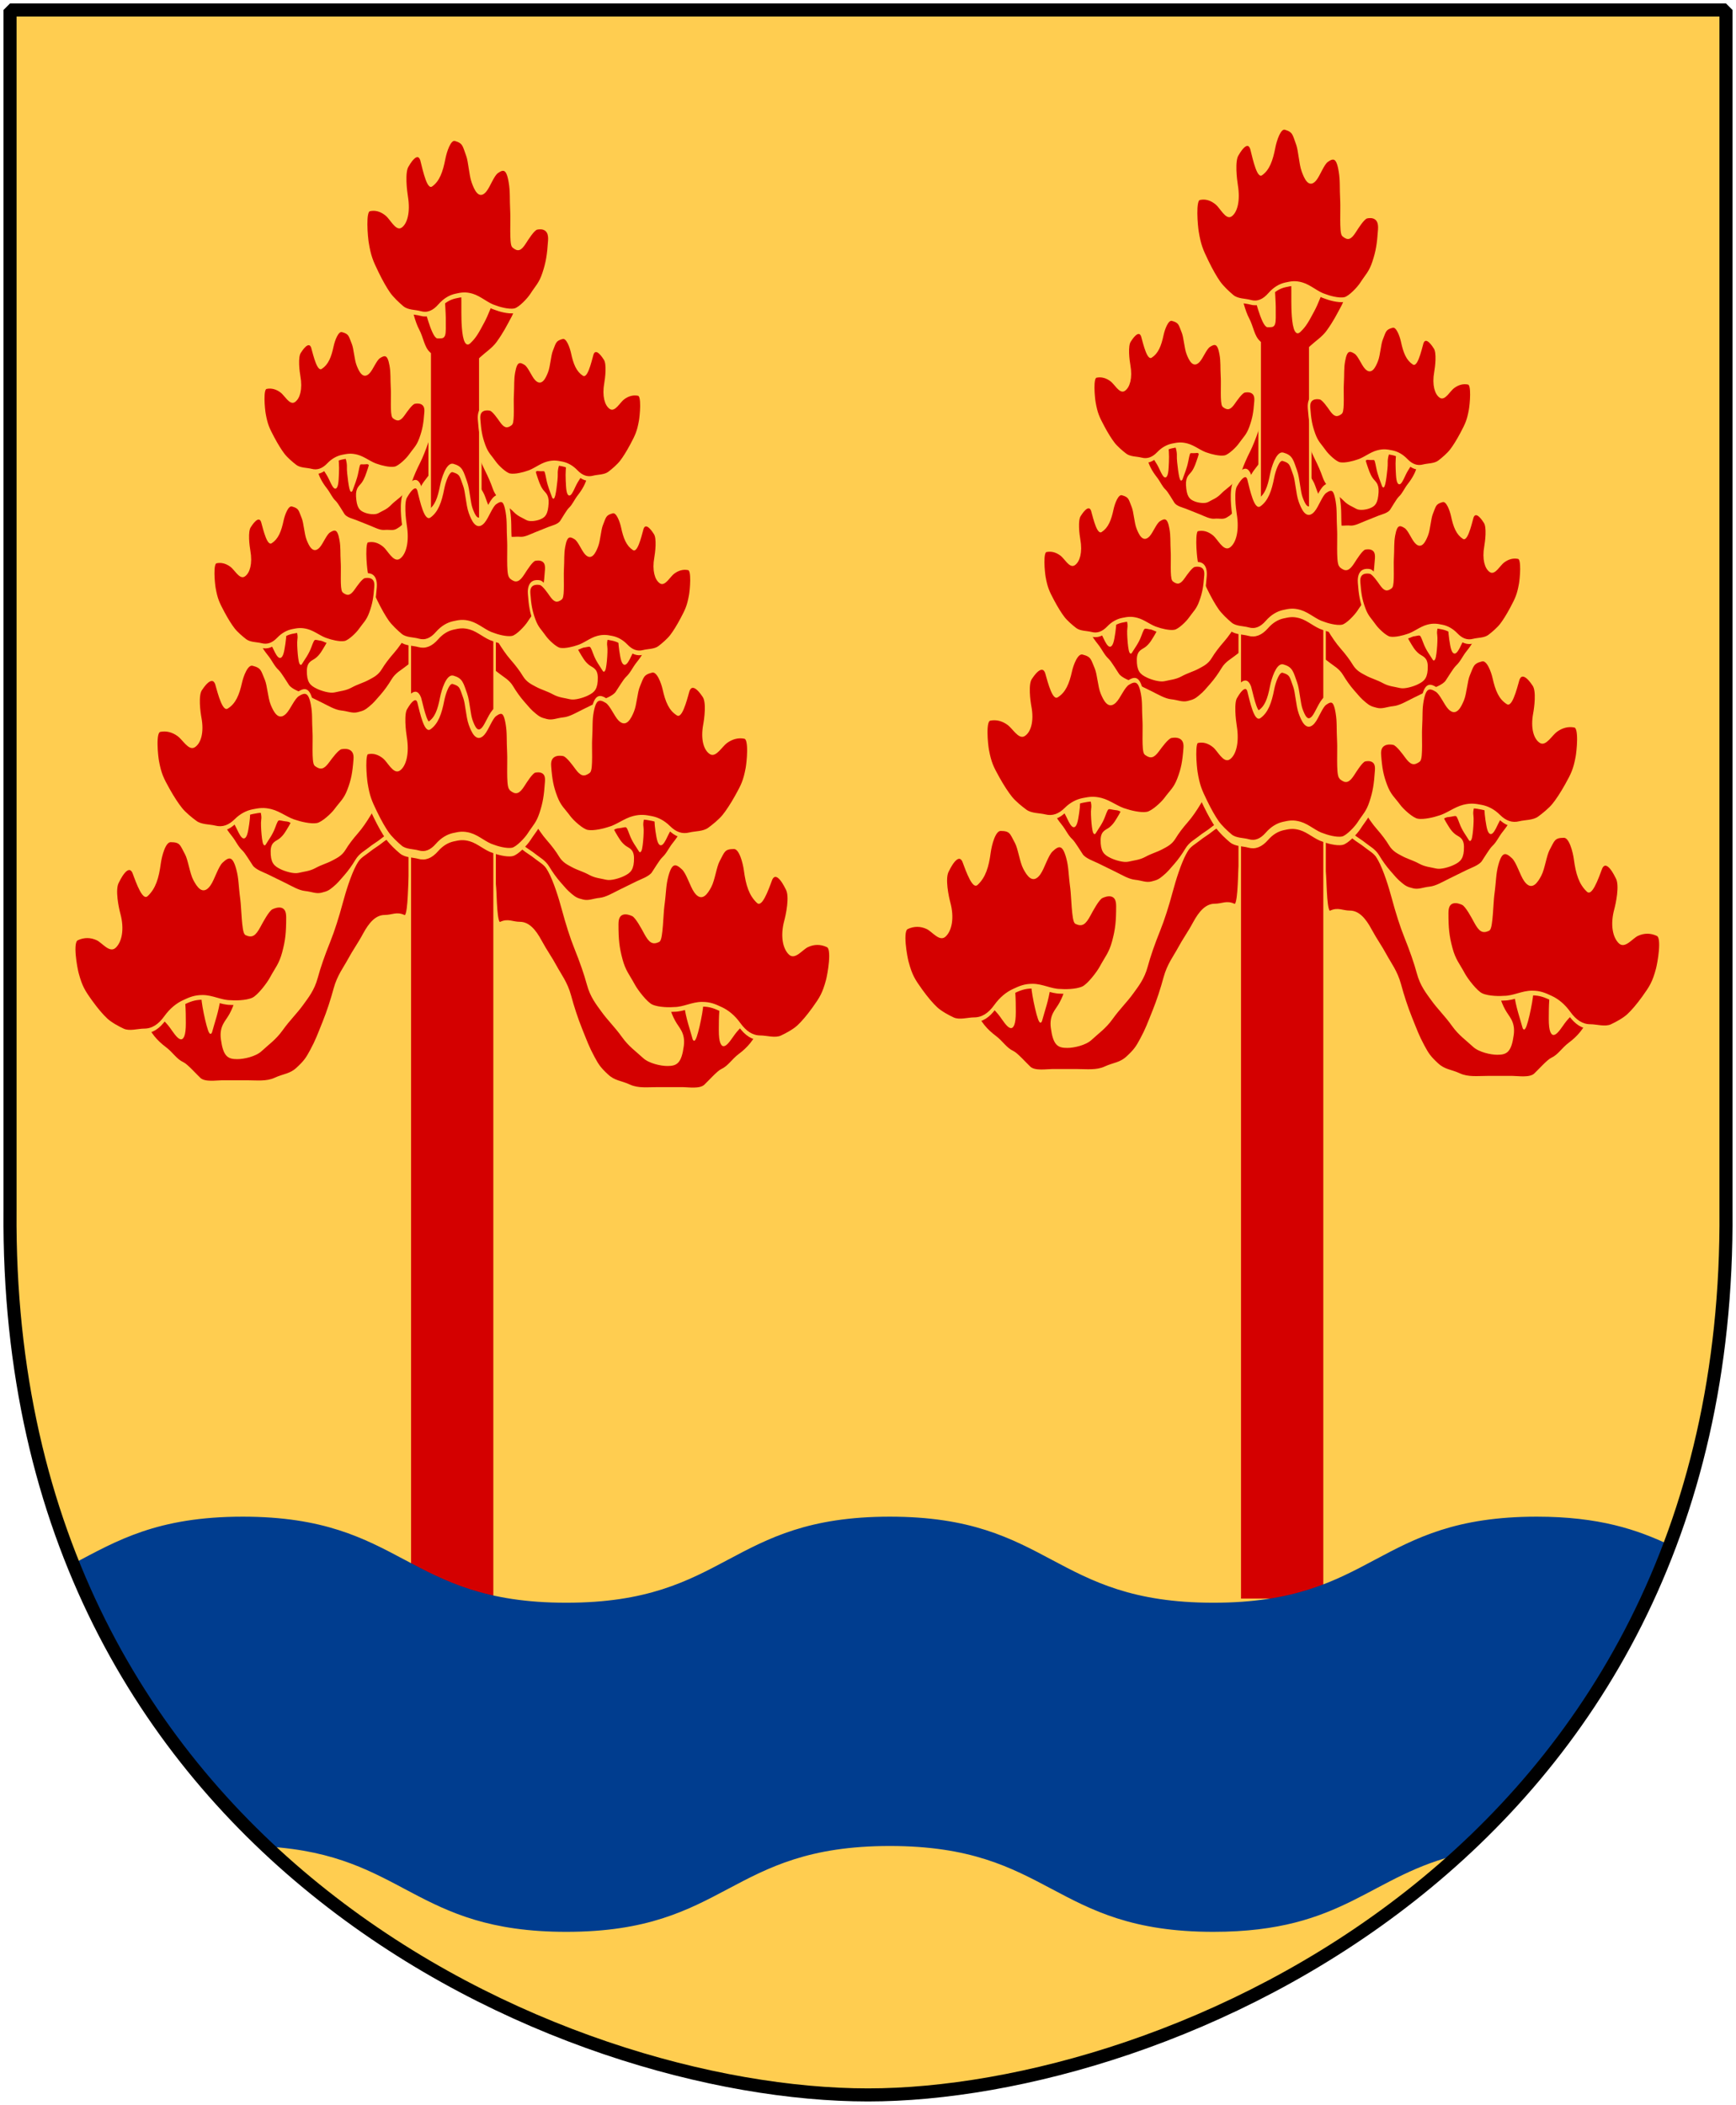 <?xml version="1.0" encoding="UTF-8" standalone="no"?>
<!-- Created with Inkscape (http://www.inkscape.org/) -->
<svg
   xmlns:dc="http://purl.org/dc/elements/1.1/"
   xmlns:cc="http://web.resource.org/cc/"
   xmlns:rdf="http://www.w3.org/1999/02/22-rdf-syntax-ns#"
   xmlns:svg="http://www.w3.org/2000/svg"
   xmlns="http://www.w3.org/2000/svg"
   xmlns:xlink="http://www.w3.org/1999/xlink"
   version="1.0"
   width="251"
   height="304.2"
   id="svg4166">
  <defs
     id="defs4168" />
  <path
     d="M 249.551,1.44 L 1.45,1.44 L 1.45,174.936 C 0.682,268.657 81.739,302.756 125.5,302.756 C 168.494,302.756 250.318,268.657 249.551,174.936 L 249.551,1.44 z "
     style="color:#000000;fill:#ffcd50;fill-opacity:1;stroke:none"
     id="Shield" />
  <g
     transform="matrix(0.287,0,0,0.533,-4.268,9.38)"
     style="fill:#d40000;fill-opacity:1;stroke:#ffcd50;stroke-width:1.275;stroke-miterlimit:4;stroke-dasharray:none;stroke-opacity:1"
     id="Pine">
    <path
       d="M 88.247,259.837 C 89.804,262.814 94.115,265.266 98.052,266.841 C 101.796,268.339 103.405,270.105 107.157,271.043 C 109.079,271.524 113.69,274.31 115.561,275.245 C 118.091,276.51 124.017,275.946 126.767,275.946 C 130.969,275.946 135.171,275.946 139.374,275.946 C 144.07,275.946 149.134,276.307 153.381,275.245 C 157.858,274.126 160.956,274.259 164.587,272.444 C 168.451,270.512 169.446,269.686 171.591,267.541 C 174.415,264.717 175.333,263.252 177.894,259.837 C 180.049,256.963 182.002,253.722 183.497,250.732 C 185.202,247.322 188.501,245.028 190.501,243.028 C 193.127,240.402 195.472,238.757 198.205,236.025 C 201.164,233.065 204.383,231.122 208.71,231.122 C 212.475,231.122 214.628,230.15 218.515,231.122 C 221.026,231.75 220.926,223.27 221.317,221.317 C 222.089,217.459 222.017,212.499 222.017,208.71 C 222.017,202.909 221.737,202.126 219.916,200.306 C 219.29,199.679 212.31,203.758 212.212,203.808 C 209.253,205.287 204.596,207.221 202.407,209.411 C 199.726,212.092 197.037,213.38 194.002,216.414 C 191.1,219.317 188.53,223.857 186.999,226.92 C 185.087,230.743 182.911,234.471 180.695,237.425 C 177.995,241.026 175.799,244.417 174.392,247.231 C 172.772,250.47 169.821,252.41 167.388,254.234 C 164.044,256.743 160.713,258.365 156.883,261.238 C 153.509,263.768 150.09,264.985 146.377,266.841 C 143.553,268.253 137.66,268.942 134.471,268.942 C 129.807,268.942 127.841,268.337 126.767,264.039 C 125.969,260.848 128.912,259.793 130.969,257.736 C 133.442,255.263 134.347,253.081 135.872,250.032 C 138.011,245.753 135.901,246.348 132.37,247.231 C 126.875,248.604 126.779,247.182 125.366,252.834 C 124.45,256.498 122.55,259.167 121.164,261.938 C 120.439,263.388 116.962,254.679 116.962,252.834 C 116.962,249.993 114.258,247.08 112.059,246.53 C 107.282,245.336 104.474,246.769 106.456,250.732 C 107.701,253.222 107.857,256.244 107.857,259.837 C 107.857,266.407 103.829,262.769 100.853,260.538 C 98.385,258.686 94.319,256.92 93.149,256.335 C 92.184,255.853 88.431,259.699 88.247,259.837 z "
       style="fill:#d40000;fill-opacity:1;fill-rule:evenodd;stroke:#ffcd50;stroke-width:1.275;stroke-linecap:butt;stroke-linejoin:miter;stroke-miterlimit:4;stroke-dasharray:none;stroke-opacity:1"
       id="path4864" />
    <path
       d="M 125.533,203.584 C 126.067,205.598 128.639,207.82 131.113,209.465 C 133.467,211.029 134.266,212.352 136.73,213.593 C 137.993,214.228 140.713,216.7 141.854,217.59 C 143.396,218.793 147.676,219.568 149.612,220.08 C 152.571,220.861 155.53,221.642 158.489,222.424 C 161.796,223.297 165.293,224.448 168.485,224.623 C 171.849,224.807 174.005,225.46 176.905,225.083 C 179.99,224.682 180.847,224.389 182.763,223.545 C 185.285,222.434 186.208,221.756 188.657,220.253 C 190.718,218.989 192.705,217.474 194.323,216.02 C 196.168,214.361 198.924,213.645 200.71,212.859 C 203.055,211.825 205.017,211.308 207.458,210.233 C 210.101,209.069 212.735,208.542 215.782,209.346 C 218.433,210.046 220.132,209.883 222.686,211.169 C 224.335,212 225.868,207.068 226.512,206.009 C 227.784,203.917 228.671,201.031 229.387,198.835 C 230.483,195.474 230.434,194.968 229.496,193.575 C 229.173,193.096 223.488,194.161 223.409,194.171 C 221.046,194.478 217.401,194.733 215.446,195.594 C 213.052,196.649 210.915,196.896 208.205,198.09 C 205.613,199.232 202.945,201.384 201.288,202.874 C 199.22,204.734 196.983,206.489 194.865,207.789 C 192.283,209.373 190.095,210.929 188.573,212.298 C 186.82,213.874 184.376,214.449 182.318,215.054 C 179.489,215.885 176.837,216.206 173.597,217.158 C 170.743,217.997 168.106,218.066 165.141,218.451 C 162.886,218.744 158.606,218.047 156.36,217.454 C 153.076,216.587 151.807,215.871 151.862,213.181 C 151.903,211.184 154.175,211.12 156.012,210.31 C 158.221,209.337 159.271,208.241 160.92,206.758 C 163.235,204.677 161.637,204.629 158.984,204.484 C 154.855,204.258 155.056,203.416 152.993,206.428 C 151.656,208.381 149.813,209.574 148.314,210.922 C 147.53,211.627 146.727,205.934 147.076,204.865 C 147.612,203.219 146.259,201.029 144.815,200.301 C 141.676,198.721 139.429,199.029 140.075,201.694 C 140.481,203.368 140.02,205.148 139.341,207.23 C 138.099,211.037 135.951,208.18 134.277,206.334 C 132.889,204.802 130.359,203.022 129.646,202.466 C 129.058,202.007 125.688,203.538 125.533,203.584 z "
       style="fill:#d40000;fill-opacity:1;fill-rule:evenodd;stroke:#ffcd50;stroke-width:1.275;stroke-linecap:butt;stroke-linejoin:miter;stroke-miterlimit:4;stroke-dasharray:none;stroke-opacity:1"
       id="path7485" />
    <path
       d="M 143.768,154.644 C 144.302,156.658 146.874,158.88 149.348,160.525 C 151.702,162.089 152.501,163.412 154.965,164.653 C 156.228,165.288 158.948,167.76 160.089,168.65 C 161.632,169.853 165.911,170.628 167.847,171.14 C 170.806,171.921 173.765,172.702 176.724,173.484 C 180.031,174.357 183.528,175.508 186.72,175.683 C 190.084,175.867 192.24,176.52 195.14,176.143 C 198.225,175.742 199.082,175.449 200.998,174.605 C 203.52,173.494 204.443,172.816 206.892,171.313 C 208.953,170.049 210.94,168.534 212.558,167.08 C 214.403,165.421 217.159,164.705 218.945,163.919 C 221.29,162.885 223.253,162.368 225.693,161.293 C 228.336,160.129 230.97,159.602 234.017,160.406 C 236.668,161.106 238.368,160.943 240.921,162.229 C 242.57,163.06 244.103,158.128 244.747,157.069 C 246.019,154.977 246.906,152.091 247.622,149.895 C 248.718,146.534 248.669,146.028 247.731,144.635 C 247.408,144.156 241.723,145.221 241.644,145.231 C 239.281,145.538 235.637,145.793 233.681,146.654 C 231.287,147.709 229.15,147.956 226.44,149.15 C 223.848,150.292 221.18,152.444 219.523,153.934 C 217.455,155.794 215.218,157.549 213.1,158.849 C 210.518,160.433 208.331,161.989 206.808,163.358 C 205.056,164.934 202.611,165.509 200.553,166.114 C 197.724,166.945 195.073,167.266 191.832,168.218 C 188.978,169.057 186.341,169.126 183.376,169.511 C 181.121,169.804 176.841,169.107 174.596,168.514 C 171.312,167.647 170.042,166.931 170.097,164.241 C 170.139,162.244 172.41,162.18 174.247,161.37 C 176.456,160.397 177.506,159.301 179.155,157.818 C 181.47,155.737 179.872,155.689 177.219,155.544 C 173.09,155.318 173.291,154.476 171.229,157.488 C 169.891,159.441 168.048,160.634 166.549,161.982 C 165.765,162.687 164.962,156.994 165.311,155.925 C 165.847,154.279 164.494,152.089 163.05,151.361 C 159.911,149.781 157.664,150.089 158.31,152.754 C 158.716,154.428 158.255,156.208 157.576,158.29 C 156.335,162.097 154.186,159.24 152.512,157.394 C 151.124,155.862 148.594,154.082 147.881,153.526 C 147.293,153.067 143.924,154.598 143.768,154.644 z "
       style="fill:#d40000;fill-opacity:1;fill-rule:evenodd;stroke:#ffcd50;stroke-width:1.275;stroke-linecap:butt;stroke-linejoin:miter;stroke-miterlimit:4;stroke-dasharray:none;stroke-opacity:1"
       id="path7487" />
    <path
       d="M 174.17,109.949 C 174.823,111.896 177.009,113.855 179.049,115.251 C 180.99,116.578 181.749,117.813 183.731,118.81 C 184.746,119.32 187.074,121.512 188.031,122.286 C 189.326,123.333 192.59,123.694 194.087,124.017 C 196.376,124.51 198.664,125.003 200.952,125.496 C 203.51,126.047 206.243,126.856 208.626,126.725 C 211.138,126.587 212.816,127.03 214.913,126.38 C 217.144,125.688 217.74,125.316 219.049,124.296 C 220.773,122.954 221.369,122.193 222.988,120.47 C 224.351,119.02 225.627,117.328 226.638,115.732 C 227.791,113.911 229.738,112.938 230.958,111.988 C 232.561,110.74 233.946,110.04 235.614,108.741 C 237.421,107.335 239.301,106.561 241.658,107.069 C 243.707,107.51 244.944,107.187 246.997,108.219 C 248.323,108.886 248.826,103.849 249.167,102.737 C 249.841,100.541 250.129,97.594 250.378,95.348 C 250.759,91.91 250.658,91.413 249.786,90.12 C 249.486,89.676 245.418,91.274 245.361,91.292 C 243.652,91.821 240.989,92.421 239.653,93.461 C 238.017,94.736 236.467,95.184 234.616,96.626 C 232.844,98.005 231.146,100.395 230.111,102.03 C 228.818,104.072 227.388,106.025 225.987,107.516 C 224.28,109.333 222.861,111.086 221.91,112.588 C 220.815,114.318 219.081,115.121 217.636,115.917 C 215.649,117.011 213.729,117.581 211.454,118.834 C 209.451,119.938 207.509,120.258 205.365,120.922 C 203.734,121.428 200.48,121.144 198.743,120.77 C 196.203,120.223 195.173,119.633 194.87,116.96 C 194.646,114.975 196.318,114.696 197.573,113.718 C 199.082,112.542 199.719,111.355 200.75,109.727 C 202.196,107.442 201.008,107.547 199.027,107.656 C 195.944,107.825 195.986,106.971 194.844,110.155 C 194.105,112.219 192.894,113.578 191.957,115.058 C 191.467,115.832 190.146,110.262 190.268,109.168 C 190.455,107.485 189.174,105.441 188.013,104.857 C 185.49,103.589 183.867,104.109 184.685,106.69 C 185.199,108.312 185.085,110.121 184.849,112.251 C 184.417,116.144 182.463,113.516 180.989,111.844 C 179.767,110.457 177.669,108.933 177.07,108.449 C 176.576,108.05 174.28,109.889 174.17,109.949 z "
       style="fill:#d40000;fill-opacity:1;fill-rule:evenodd;stroke:#ffcd50;stroke-width:1.275;stroke-linecap:butt;stroke-linejoin:miter;stroke-miterlimit:4;stroke-dasharray:none;stroke-opacity:1"
       id="path7489" />
    <path
       d="M 397.249,261.696 C 395.692,264.673 391.381,267.125 387.444,268.7 C 383.7,270.198 382.091,271.964 378.339,272.902 C 376.417,273.383 371.807,276.169 369.935,277.104 C 367.405,278.369 361.48,277.805 358.729,277.805 C 354.527,277.805 350.325,277.805 346.122,277.805 C 341.426,277.805 336.362,278.166 332.115,277.104 C 327.638,275.985 324.54,276.119 320.909,274.303 C 317.045,272.371 316.05,271.545 313.905,269.4 C 311.081,266.576 310.163,265.111 307.602,261.696 C 305.447,258.822 303.494,255.581 301.999,252.591 C 300.294,249.181 296.995,246.887 294.995,244.887 C 292.369,242.261 290.024,240.617 287.291,237.884 C 284.332,234.924 281.113,232.981 276.786,232.981 C 273.021,232.981 270.868,232.009 266.981,232.981 C 264.471,233.609 264.57,225.129 264.179,223.176 C 263.408,219.318 263.479,214.358 263.479,210.569 C 263.479,204.768 263.759,203.985 265.58,202.165 C 266.206,201.538 273.186,205.618 273.284,205.667 C 276.243,207.146 280.9,209.081 283.089,211.27 C 285.77,213.951 288.46,215.239 291.494,218.273 C 294.396,221.176 296.966,225.716 298.497,228.779 C 300.409,232.602 302.585,236.33 304.801,239.284 C 307.501,242.885 309.697,246.276 311.104,249.09 C 312.724,252.329 315.675,254.269 318.108,256.093 C 321.452,258.602 324.783,260.224 328.613,263.097 C 331.987,265.628 335.406,266.844 339.119,268.7 C 341.943,270.112 347.837,270.801 351.025,270.801 C 355.689,270.801 357.655,270.196 358.729,265.899 C 359.527,262.707 356.584,261.652 354.527,259.595 C 352.054,257.122 351.149,254.94 349.624,251.891 C 347.485,247.612 349.595,248.207 353.126,249.09 C 358.622,250.463 358.717,249.041 360.13,254.693 C 361.046,258.357 362.946,261.026 364.332,263.797 C 365.057,265.247 368.534,256.538 368.534,254.693 C 368.534,251.852 371.238,248.939 373.437,248.389 C 378.214,247.195 381.022,248.628 379.04,252.591 C 377.795,255.081 377.639,258.103 377.639,261.696 C 377.639,268.266 381.667,264.628 384.643,262.397 C 387.111,260.546 391.178,258.779 392.347,258.194 C 393.312,257.712 397.065,261.558 397.249,261.696 z "
       style="fill:#d40000;fill-opacity:1;fill-rule:evenodd;stroke:#ffcd50;stroke-width:1.275;stroke-linecap:butt;stroke-linejoin:miter;stroke-miterlimit:4;stroke-dasharray:none;stroke-opacity:1"
       id="path8386" />
    <path
       d="M 359.964,205.443 C 359.43,207.457 356.857,209.679 354.383,211.324 C 352.029,212.888 351.23,214.211 348.766,215.452 C 347.503,216.087 344.783,218.559 343.642,219.449 C 342.1,220.653 337.82,221.427 335.884,221.939 C 332.925,222.72 329.966,223.502 327.007,224.283 C 323.7,225.156 320.203,226.307 317.011,226.482 C 313.647,226.666 311.492,227.319 308.592,226.942 C 305.506,226.541 304.649,226.248 302.734,225.404 C 300.211,224.293 299.288,223.615 296.839,222.112 C 294.778,220.848 292.791,219.333 291.174,217.879 C 289.329,216.22 286.572,215.504 284.786,214.718 C 282.441,213.684 280.479,213.167 278.038,212.092 C 275.395,210.928 272.761,210.401 269.714,211.205 C 267.063,211.905 265.364,211.742 262.81,213.028 C 261.161,213.859 259.629,208.927 258.984,207.868 C 257.712,205.776 256.825,202.89 256.109,200.694 C 255.013,197.333 255.062,196.827 256,195.434 C 256.323,194.955 262.008,196.02 262.087,196.03 C 264.45,196.337 268.095,196.592 270.05,197.453 C 272.444,198.508 274.581,198.755 277.291,199.949 C 279.883,201.091 282.551,203.244 284.208,204.733 C 286.276,206.593 288.513,208.348 290.632,209.648 C 293.213,211.232 295.401,212.789 296.923,214.157 C 298.676,215.733 301.12,216.308 303.178,216.913 C 306.007,217.744 308.659,218.065 311.899,219.017 C 314.753,219.856 317.39,219.925 320.355,220.31 C 322.61,220.603 326.89,219.906 329.136,219.313 C 332.42,218.446 333.69,217.73 333.634,215.04 C 333.593,213.043 331.321,212.979 329.484,212.169 C 327.275,211.196 326.225,210.1 324.576,208.617 C 322.261,206.536 323.859,206.488 326.512,206.343 C 330.641,206.117 330.44,205.275 332.503,208.287 C 333.84,210.24 335.683,211.433 337.182,212.781 C 337.966,213.486 338.769,207.793 338.421,206.724 C 337.884,205.079 339.237,202.888 340.682,202.161 C 343.82,200.58 346.067,200.888 345.421,203.553 C 345.015,205.227 345.476,207.007 346.155,209.089 C 347.397,212.896 349.545,210.039 351.219,208.193 C 352.607,206.661 355.137,204.882 355.85,204.325 C 356.438,203.866 359.808,205.397 359.964,205.443 z "
       style="fill:#d40000;fill-opacity:1;fill-rule:evenodd;stroke:#ffcd50;stroke-width:1.275;stroke-linecap:butt;stroke-linejoin:miter;stroke-miterlimit:4;stroke-dasharray:none;stroke-opacity:1"
       id="path8388" />
    <path
       d="M 341.728,156.503 C 341.195,158.517 338.622,160.739 336.148,162.384 C 333.794,163.948 332.995,165.271 330.531,166.512 C 329.268,167.148 326.548,169.619 325.407,170.509 C 323.865,171.713 319.585,172.487 317.649,172.999 C 314.69,173.78 311.731,174.562 308.772,175.343 C 305.465,176.216 301.968,177.367 298.776,177.542 C 295.412,177.726 293.256,178.379 290.356,178.002 C 287.271,177.601 286.414,177.308 284.498,176.464 C 281.976,175.353 281.053,174.675 278.604,173.172 C 276.543,171.908 274.556,170.393 272.938,168.939 C 271.093,167.28 268.337,166.564 266.551,165.778 C 264.206,164.744 262.244,164.227 259.803,163.152 C 257.16,161.988 254.526,161.461 251.479,162.265 C 248.828,162.965 247.129,162.802 244.575,164.088 C 242.926,164.919 241.393,159.987 240.749,158.928 C 239.477,156.836 238.59,153.95 237.874,151.754 C 236.778,148.393 236.827,147.887 237.765,146.494 C 238.088,146.015 243.773,147.08 243.852,147.09 C 246.215,147.397 249.86,147.652 251.815,148.513 C 254.209,149.568 256.346,149.815 259.056,151.009 C 261.648,152.151 264.316,154.304 265.973,155.793 C 268.041,157.653 270.278,159.408 272.396,160.708 C 274.978,162.292 277.166,163.849 278.688,165.217 C 280.441,166.793 282.885,167.368 284.943,167.973 C 287.772,168.804 290.424,169.125 293.664,170.077 C 296.518,170.916 299.155,170.985 302.12,171.37 C 304.375,171.663 308.655,170.966 310.901,170.373 C 314.185,169.506 315.454,168.79 315.399,166.1 C 315.358,164.103 313.086,164.039 311.249,163.23 C 309.04,162.256 307.99,161.16 306.341,159.677 C 304.026,157.596 305.624,157.548 308.277,157.403 C 312.406,157.177 312.205,156.335 314.268,159.347 C 315.605,161.3 317.448,162.493 318.947,163.841 C 319.731,164.546 320.534,158.853 320.185,157.784 C 319.649,156.139 321.002,153.948 322.446,153.221 C 325.585,151.64 327.832,151.948 327.186,154.613 C 326.78,156.287 327.241,158.067 327.92,160.149 C 329.162,163.956 331.31,161.099 332.984,159.253 C 334.372,157.721 336.902,155.942 337.615,155.385 C 338.203,154.926 341.573,156.457 341.728,156.503 z "
       style="fill:#d40000;fill-opacity:1;fill-rule:evenodd;stroke:#ffcd50;stroke-width:1.275;stroke-linecap:butt;stroke-linejoin:miter;stroke-miterlimit:4;stroke-dasharray:none;stroke-opacity:1"
       id="path8390" />
    <path
       d="M 311.326,111.808 C 310.674,113.755 308.487,115.714 306.447,117.11 C 304.506,118.437 303.747,119.673 301.765,120.669 C 300.75,121.179 298.423,123.371 297.465,124.145 C 296.171,125.192 292.907,125.553 291.409,125.876 C 289.12,126.369 286.832,126.862 284.544,127.355 C 281.986,127.906 279.253,128.715 276.87,128.584 C 274.358,128.446 272.68,128.889 270.584,128.239 C 268.352,127.547 267.756,127.175 266.447,126.155 C 264.724,124.813 264.127,124.052 262.508,122.329 C 261.145,120.879 259.869,119.187 258.858,117.591 C 257.705,115.77 255.758,114.797 254.538,113.847 C 252.935,112.599 251.55,111.899 249.882,110.6 C 248.076,109.194 246.195,108.42 243.839,108.928 C 241.789,109.369 240.552,109.046 238.499,110.078 C 237.173,110.745 236.67,105.708 236.329,104.596 C 235.655,102.4 235.367,99.453 235.118,97.207 C 234.737,93.769 234.838,93.272 235.71,91.979 C 236.01,91.535 240.078,93.133 240.135,93.151 C 241.844,93.68 244.507,94.28 245.843,95.321 C 247.479,96.595 249.029,97.043 250.88,98.485 C 252.652,99.864 254.35,102.254 255.385,103.889 C 256.678,105.931 258.108,107.885 259.509,109.376 C 261.216,111.192 262.635,112.945 263.586,114.447 C 264.681,116.177 266.416,116.98 267.86,117.776 C 269.847,118.87 271.767,119.44 274.042,120.693 C 276.046,121.797 277.988,122.117 280.131,122.781 C 281.762,123.287 285.017,123.003 286.753,122.629 C 289.293,122.082 290.323,121.492 290.626,118.819 C 290.85,116.834 289.179,116.555 287.923,115.577 C 286.414,114.401 285.777,113.214 284.747,111.586 C 283.3,109.302 284.488,109.406 286.469,109.515 C 289.552,109.684 289.51,108.83 290.652,112.014 C 291.391,114.078 292.602,115.437 293.539,116.917 C 294.029,117.691 295.35,112.121 295.228,111.027 C 295.041,109.344 296.322,107.3 297.483,106.716 C 300.006,105.448 301.629,105.968 300.811,108.549 C 300.297,110.171 300.411,111.98 300.647,114.11 C 301.079,118.004 303.033,115.375 304.507,113.703 C 305.729,112.316 307.827,110.792 308.426,110.308 C 308.92,109.909 311.216,111.748 311.326,111.808 z "
       style="fill:#d40000;fill-opacity:1;fill-rule:evenodd;stroke:#ffcd50;stroke-width:1.275;stroke-linecap:butt;stroke-linejoin:miter;stroke-miterlimit:4;stroke-dasharray:none;stroke-opacity:1"
       id="path8392" />
    <rect
       width="42.723"
       height="278.047"
       x="221.317"
       y="141.475"
       style="fill:#d40000;fill-opacity:1;stroke:#ffcd50;stroke-width:1.275;stroke-linejoin:miter;stroke-miterlimit:4;stroke-dasharray:none;stroke-opacity:1"
       id="rect8398" />
    <path
       d="M 263.445,212.565 C 264.869,212.876 270.045,213.741 273.039,213.384 C 275.471,213.093 279.917,210.55 281.43,209.274 C 283.984,207.118 285.831,206.355 287.609,203.464 C 289.452,200.468 290.059,198.4 290.553,194.441 C 291.059,190.388 286.339,190.527 284.346,190.765 C 282.628,190.97 279.457,193.702 278.416,194.581 C 276.08,196.553 274.772,196.798 272.223,195.648 C 271.101,195.142 271.708,188.728 271.517,186.733 C 271.134,182.722 271.558,181.234 270.729,178.483 C 269.415,174.126 267.25,174.412 264.439,175.471 C 262.207,176.311 260.259,179.432 258.342,180.616 C 255.145,182.591 253.213,180.108 251.969,178.268 C 250.727,176.429 250.428,172.838 249.232,171.069 C 247.333,168.259 247.373,167.393 243.107,166.728 C 240.473,166.317 238.299,170.046 237.606,171.965 C 236.355,175.43 234.802,177.77 231.261,179.104 C 229.054,179.935 226.517,172.871 226.062,172.198 C 223.982,169.12 219.618,173.476 219.192,173.836 C 216.978,175.704 218.264,181.091 218.708,182.565 C 219.915,186.568 218.469,189.303 215.93,190.259 C 213.479,191.182 210.764,188.105 208.451,187.061 C 205.798,185.865 202.974,185.424 200.129,185.764 C 197.146,186.12 198.538,193.638 198.968,195.065 C 200.102,198.824 201.203,200.193 204,203.299 C 206.227,205.772 208.319,207.709 209.959,208.969 C 211.667,210.281 214.66,211.791 216.761,212.738 C 219.262,213.866 222.989,213.709 225.677,214.128 C 229.088,214.66 232.111,213.986 235.009,212.196 C 237.512,210.65 240.347,209.759 243.234,209.415 C 246.079,209.075 248.192,208.833 251.722,209.383 C 255.933,210.04 259.481,211.947 263.445,212.565 z "
       style="fill:#d40000;fill-opacity:1;fill-rule:evenodd;stroke:#ffcd50;stroke-width:2.296;stroke-linecap:butt;stroke-linejoin:miter;stroke-miterlimit:4;stroke-dasharray:none;stroke-opacity:1"
       id="path8396" />
    <path
       d="M 244.094,54.344 C 241.743,54.447 238.853,55.667 238.125,56.031 C 238.119,56.035 238.1,56.057 238.094,56.062 C 238.088,56.069 238.068,56.086 238.062,56.094 C 238.057,56.102 238.036,56.116 238.031,56.125 C 237.407,57.292 238.812,66.569 238.812,68.625 C 238.812,71.206 238.934,72.452 238.531,73.031 C 238.132,73.565 237.229,73.531 235.312,73.531 C 235.303,73.531 235.291,73.532 235.281,73.531 C 232.806,73.403 229.041,65.176 228.312,63.719 C 226.341,59.776 226.787,61.529 221.312,63.719 C 221.498,66.253 223.67,70.264 225.531,72.125 C 227.679,74.273 228.106,76.928 231.125,78.438 C 231.198,78.474 231.27,78.525 231.344,78.562 L 231.344,150.594 L 256.844,150.594 L 256.844,79.938 C 256.909,79.902 256.965,79.877 257.031,79.844 C 259.532,78.593 263.195,77.307 265.438,75.625 C 268.966,72.979 270.411,71.37 273.156,68.625 C 276.008,65.773 274.717,61.779 273.156,60.219 C 269.994,57.056 265.479,58.73 264.031,61.625 C 262.726,64.235 260.226,67.555 258.438,69.344 C 255.673,72.108 254.46,73.426 251.438,74.938 C 250.925,75.194 250.468,75.238 250.094,75.125 C 249.908,75.064 249.717,74.946 249.562,74.812 C 248.073,73.484 247.938,69.054 247.938,67.25 C 247.938,63.18 248.008,59.188 247.219,56.031 C 247.128,55.667 246.965,55.359 246.75,55.125 C 246.718,55.091 246.66,55.031 246.625,55 C 246.034,54.484 245.103,54.3 244.094,54.344 z "
       style="fill:#d40000;fill-opacity:1;fill-rule:evenodd;stroke:#ffcd50;stroke-width:1.275;stroke-linecap:butt;stroke-linejoin:miter;stroke-miterlimit:4;stroke-dasharray:none;stroke-opacity:1"
       id="path7491" />
    <path
       d="M 263.445,155.135 C 264.869,155.446 270.045,156.311 273.039,155.953 C 275.471,155.663 279.917,153.12 281.43,151.843 C 283.984,149.688 285.831,148.925 287.609,146.034 C 289.452,143.038 290.059,140.969 290.553,137.011 C 291.059,132.958 286.339,133.097 284.346,133.335 C 282.628,133.54 279.457,136.272 278.416,137.151 C 276.08,139.122 274.772,139.367 272.223,138.217 C 271.101,137.711 271.708,131.297 271.517,129.303 C 271.134,125.292 271.558,123.804 270.729,121.053 C 269.415,116.696 267.25,116.982 264.439,118.041 C 262.207,118.881 260.259,122.002 258.342,123.186 C 255.145,125.161 253.213,122.678 251.969,120.838 C 250.727,118.999 250.428,115.408 249.232,113.638 C 247.333,110.829 247.373,109.962 243.107,109.297 C 240.473,108.887 238.299,112.615 237.606,114.535 C 236.355,117.999 234.802,120.34 231.261,121.673 C 229.054,122.504 226.517,115.441 226.062,114.768 C 223.982,111.689 219.618,116.046 219.192,116.406 C 216.978,118.274 218.264,123.66 218.708,125.135 C 219.915,129.137 218.469,131.872 215.93,132.829 C 213.479,133.752 210.764,130.674 208.451,129.631 C 205.798,128.434 202.974,127.994 200.129,128.334 C 197.146,128.69 198.538,136.208 198.968,137.634 C 200.102,141.394 201.203,142.763 204,145.869 C 206.227,148.341 208.319,150.279 209.959,151.538 C 211.667,152.851 214.66,154.36 216.761,155.308 C 219.262,156.436 222.989,156.279 225.677,156.698 C 229.088,157.229 232.111,156.555 235.009,154.766 C 237.512,153.219 240.347,152.329 243.234,151.985 C 246.079,151.645 248.192,151.403 251.722,151.953 C 255.933,152.61 259.481,154.517 263.445,155.135 z "
       style="fill:#d40000;fill-opacity:1;fill-rule:evenodd;stroke:#ffcd50;stroke-width:2.296;stroke-linecap:butt;stroke-linejoin:miter;stroke-miterlimit:4;stroke-dasharray:none;stroke-opacity:1"
       id="path8394" />
    <path
       d="M 264.496,65.838 C 265.92,66.149 271.096,67.013 274.09,66.656 C 276.522,66.366 280.968,63.823 282.481,62.546 C 285.035,60.391 286.881,59.628 288.66,56.737 C 290.503,53.741 291.11,51.672 291.604,47.714 C 292.11,43.661 287.389,43.8 285.397,44.037 C 283.679,44.242 280.508,46.975 279.466,47.854 C 277.131,49.825 275.823,50.07 273.273,48.92 C 272.152,48.414 272.758,42 272.568,40.006 C 272.184,35.994 272.609,34.507 271.779,31.756 C 270.465,27.399 268.3,27.685 265.489,28.743 C 263.258,29.584 261.309,32.705 259.393,33.889 C 256.195,35.864 254.263,33.381 253.02,31.541 C 251.777,29.702 251.478,26.111 250.282,24.341 C 248.384,21.532 248.424,20.665 244.158,20 C 241.523,19.59 239.349,23.318 238.656,25.238 C 237.405,28.702 235.852,31.042 232.311,32.376 C 230.104,33.207 227.568,26.144 227.113,25.47 C 225.033,22.392 220.668,26.749 220.242,27.108 C 218.029,28.976 219.314,34.363 219.759,35.837 C 220.966,39.84 219.52,42.575 216.981,43.531 C 214.53,44.455 211.815,41.377 209.502,40.334 C 206.848,39.137 204.024,38.697 201.179,39.037 C 198.197,39.393 199.588,46.911 200.018,48.337 C 201.152,52.097 202.253,53.466 205.051,56.572 C 207.278,59.044 209.369,60.981 211.009,62.241 C 212.718,63.554 215.71,65.063 217.811,66.011 C 220.313,67.139 224.04,66.982 226.728,67.4 C 230.139,67.932 233.162,67.258 236.059,65.469 C 238.563,63.922 241.397,63.032 244.284,62.687 C 247.13,62.348 249.243,62.106 252.772,62.656 C 256.984,63.312 260.531,65.22 264.496,65.838 z "
       style="fill:#d40000;fill-opacity:1;fill-rule:evenodd;stroke:#ffcd50;stroke-width:1.275;stroke-linecap:butt;stroke-linejoin:miter;stroke-miterlimit:4;stroke-dasharray:none;stroke-opacity:1"
       id="path4860" />
    <path
       d="M 164.219,205.427 C 165.762,205.72 171.37,206.534 174.614,206.197 C 177.249,205.924 182.066,203.531 183.705,202.329 C 186.472,200.3 188.473,199.583 190.4,196.862 C 192.397,194.042 193.054,192.095 193.59,188.37 C 194.138,184.555 189.023,184.686 186.864,184.909 C 185.003,185.102 181.567,187.674 180.439,188.501 C 177.909,190.357 176.492,190.587 173.729,189.505 C 172.514,189.029 173.171,182.992 172.965,181.115 C 172.55,177.34 173.01,175.94 172.111,173.351 C 170.687,169.25 168.341,169.519 165.296,170.516 C 162.878,171.306 160.767,174.244 158.691,175.358 C 155.226,177.217 153.133,174.88 151.786,173.148 C 150.44,171.417 150.115,168.038 148.82,166.372 C 146.763,163.728 146.806,162.913 142.184,162.287 C 139.33,161.9 136.975,165.409 136.224,167.216 C 134.868,170.477 133.186,172.679 129.349,173.934 C 126.958,174.717 124.21,168.069 123.717,167.435 C 121.463,164.538 116.735,168.638 116.273,168.977 C 113.875,170.735 115.268,175.804 115.749,177.192 C 117.057,180.959 115.49,183.533 112.739,184.433 C 110.084,185.302 107.142,182.406 104.636,181.424 C 101.761,180.298 98.702,179.883 95.619,180.203 C 92.388,180.538 93.896,187.614 94.362,188.956 C 95.59,192.494 96.783,193.783 99.814,196.706 C 102.227,199.033 104.493,200.856 106.27,202.042 C 108.121,203.277 111.363,204.698 113.639,205.59 C 116.35,206.652 120.388,206.503 123.3,206.898 C 126.996,207.398 130.271,206.764 133.41,205.08 C 136.123,203.624 139.193,202.786 142.321,202.462 C 145.404,202.142 147.693,201.915 151.518,202.432 C 156.08,203.05 159.924,204.846 164.219,205.427 z "
       style="fill:#d40000;fill-opacity:1;fill-rule:evenodd;stroke:#ffcd50;stroke-width:1.275;stroke-linecap:butt;stroke-linejoin:miter;stroke-miterlimit:4;stroke-dasharray:none;stroke-opacity:1"
       id="path4854" />
    <path
       d="M 130.969,254.234 C 132.66,254.326 138.767,254.386 142.175,253.534 C 144.944,252.842 149.716,249.495 151.28,247.931 C 153.921,245.29 155.945,244.204 157.583,240.927 C 159.281,237.532 159.684,235.295 159.684,231.122 C 159.684,226.849 154.249,227.753 151.98,228.321 C 150.025,228.81 146.754,232.146 145.677,233.223 C 143.262,235.638 141.786,236.102 138.673,235.324 C 137.304,234.982 137.08,228.251 136.572,226.219 C 135.551,222.133 135.827,220.526 134.471,217.815 C 132.324,213.521 129.863,214.166 126.767,215.714 C 124.309,216.943 122.507,220.484 120.464,222.017 C 117.053,224.575 114.462,222.319 112.76,220.617 C 111.058,218.915 110.195,215.25 108.557,213.613 C 105.958,211.014 105.879,210.111 100.853,210.111 C 97.749,210.111 95.775,214.317 95.25,216.414 C 94.304,220.198 92.847,222.869 88.947,224.819 C 86.516,226.034 82.566,219.138 81.943,218.515 C 79.095,215.668 74.68,220.877 74.239,221.317 C 71.951,223.605 74.213,228.969 74.94,230.422 C 76.912,234.366 75.635,237.428 72.838,238.826 C 70.139,240.176 66.557,237.431 63.734,236.725 C 60.494,235.915 57.168,235.915 53.928,236.725 C 50.533,237.574 53.226,245.124 53.928,246.53 C 55.781,250.235 57.251,251.473 60.932,254.234 C 63.863,256.432 66.559,258.098 68.636,259.137 C 70.8,260.219 74.476,261.297 77.041,261.938 C 80.095,262.702 84.38,261.938 87.546,261.938 C 91.565,261.938 94.962,260.754 98.052,258.437 C 100.723,256.433 103.869,255.056 107.157,254.234 C 110.396,253.424 112.803,252.834 116.962,252.834 C 121.923,252.834 126.299,254.234 130.969,254.234 z "
       style="fill:#d40000;fill-opacity:1;fill-rule:evenodd;stroke:#ffcd50;stroke-width:1.275;stroke-linecap:butt;stroke-linejoin:miter;stroke-miterlimit:4;stroke-dasharray:none;stroke-opacity:1"
       id="path3979" />
    <path
       d="M 180.038,156.168 C 181.3,156.419 185.888,157.119 188.541,156.83 C 190.696,156.595 194.636,154.538 195.977,153.506 C 198.24,151.763 199.877,151.146 201.453,148.807 C 203.086,146.384 203.624,144.711 204.062,141.51 C 204.51,138.232 200.327,138.344 198.561,138.537 C 197.039,138.703 194.228,140.912 193.306,141.623 C 191.236,143.218 190.077,143.416 187.817,142.486 C 186.823,142.077 187.361,136.889 187.192,135.276 C 186.852,132.032 187.228,130.829 186.493,128.604 C 185.329,125.08 183.41,125.311 180.919,126.168 C 178.941,126.847 177.214,129.372 175.516,130.329 C 172.682,131.926 170.97,129.918 169.868,128.43 C 168.767,126.943 168.502,124.039 167.442,122.607 C 165.76,120.335 165.795,119.634 162.015,119.097 C 159.68,118.764 157.754,121.78 157.139,123.333 C 156.031,126.134 154.654,128.027 151.516,129.106 C 149.56,129.778 147.313,124.065 146.909,123.521 C 145.066,121.031 141.198,124.555 140.821,124.845 C 138.859,126.356 139.998,130.713 140.392,131.905 C 141.462,135.142 140.18,137.354 137.93,138.128 C 135.758,138.874 133.352,136.385 131.302,135.542 C 128.951,134.574 126.448,134.218 123.927,134.492 C 121.283,134.78 122.517,140.861 122.898,142.014 C 123.903,145.055 124.879,146.162 127.358,148.674 C 129.332,150.674 131.185,152.24 132.638,153.259 C 134.152,154.321 136.804,155.541 138.666,156.308 C 140.883,157.22 144.186,157.093 146.568,157.432 C 149.591,157.862 152.27,157.317 154.838,155.87 C 157.057,154.619 159.568,153.899 162.127,153.62 C 164.649,153.345 166.521,153.15 169.649,153.595 C 173.381,154.126 176.525,155.668 180.038,156.168 z "
       style="fill:#d40000;fill-opacity:1;fill-rule:evenodd;stroke:#ffcd50;stroke-width:1.275;stroke-linecap:butt;stroke-linejoin:miter;stroke-miterlimit:4;stroke-dasharray:none;stroke-opacity:1"
       id="path4856" />
    <path
       d="M 354.527,256.093 C 352.836,256.185 346.729,256.245 343.321,255.393 C 340.552,254.701 335.78,251.354 334.216,249.79 C 331.576,247.149 329.551,246.063 327.913,242.786 C 326.215,239.391 325.812,237.154 325.812,232.981 C 325.812,228.708 331.247,229.613 333.516,230.18 C 335.472,230.669 338.742,234.005 339.819,235.082 C 342.234,237.497 343.71,237.961 346.823,237.183 C 348.192,236.841 348.416,230.11 348.924,228.079 C 349.946,223.992 349.67,222.385 351.025,219.674 C 353.172,215.38 355.633,216.025 358.729,217.573 C 361.187,218.802 362.989,222.343 365.032,223.876 C 368.443,226.434 371.034,224.178 372.737,222.476 C 374.438,220.774 375.302,217.109 376.939,215.472 C 379.538,212.873 379.617,211.97 384.643,211.97 C 387.747,211.97 389.722,216.176 390.246,218.273 C 391.192,222.058 392.649,224.728 396.549,226.678 C 398.98,227.893 402.93,220.997 403.553,220.374 C 406.401,217.527 410.817,222.736 411.257,223.176 C 413.545,225.464 411.283,230.828 410.557,232.281 C 408.584,236.225 409.861,239.287 412.658,240.685 C 415.357,242.035 418.939,239.29 421.762,238.584 C 425.002,237.774 428.328,237.774 431.568,238.584 C 434.963,239.433 432.271,246.983 431.568,248.389 C 429.715,252.094 428.245,253.332 424.564,256.093 C 421.633,258.291 418.937,259.957 416.86,260.996 C 414.696,262.078 411.02,263.156 408.455,263.797 C 405.401,264.561 401.117,263.797 397.95,263.797 C 393.931,263.797 390.535,262.613 387.444,260.296 C 384.774,258.292 381.627,256.915 378.339,256.093 C 375.1,255.283 372.693,254.693 368.534,254.693 C 363.573,254.693 359.197,256.093 354.527,256.093 z "
       style="fill:#d40000;fill-opacity:1;fill-rule:evenodd;stroke:#ffcd50;stroke-width:1.275;stroke-linecap:butt;stroke-linejoin:miter;stroke-miterlimit:4;stroke-dasharray:none;stroke-opacity:1"
       id="path8378" />
    <path
       d="M 321.277,207.286 C 319.734,207.579 314.126,208.393 310.882,208.056 C 308.247,207.783 303.43,205.39 301.791,204.188 C 299.024,202.16 297.023,201.442 295.096,198.721 C 293.099,195.901 292.442,193.954 291.906,190.229 C 291.358,186.414 296.473,186.545 298.632,186.768 C 300.493,186.961 303.929,189.533 305.057,190.36 C 307.588,192.216 309.004,192.446 311.767,191.364 C 312.982,190.888 312.325,184.851 312.531,182.974 C 312.947,179.199 312.487,177.799 313.385,175.21 C 314.809,171.109 317.155,171.378 320.2,172.375 C 322.618,173.165 324.729,176.103 326.805,177.217 C 330.27,179.076 332.363,176.739 333.71,175.007 C 335.057,173.276 335.381,169.897 336.676,168.231 C 338.733,165.587 338.69,164.772 343.312,164.146 C 346.166,163.759 348.521,167.268 349.273,169.075 C 350.628,172.336 352.311,174.538 356.147,175.793 C 358.538,176.576 361.286,169.928 361.779,169.294 C 364.033,166.397 368.761,170.497 369.223,170.836 C 371.621,172.594 370.228,177.663 369.747,179.051 C 368.439,182.818 370.006,185.392 372.757,186.292 C 375.412,187.161 378.354,184.265 380.86,183.283 C 383.735,182.157 386.794,181.742 389.877,182.062 C 393.108,182.397 391.6,189.473 391.134,190.815 C 389.906,194.354 388.713,195.642 385.682,198.565 C 383.269,200.892 381.003,202.715 379.226,203.901 C 377.375,205.136 374.133,206.557 371.857,207.449 C 369.146,208.511 365.108,208.363 362.196,208.757 C 358.501,209.257 355.225,208.623 352.086,206.939 C 349.373,205.483 346.303,204.645 343.175,204.321 C 340.092,204.001 337.803,203.774 333.978,204.292 C 329.416,204.909 325.572,206.705 321.277,207.286 z "
       style="fill:#d40000;fill-opacity:1;fill-rule:evenodd;stroke:#ffcd50;stroke-width:1.275;stroke-linecap:butt;stroke-linejoin:miter;stroke-miterlimit:4;stroke-dasharray:none;stroke-opacity:1"
       id="path8380" />
    <path
       d="M 305.458,158.027 C 304.196,158.278 299.608,158.978 296.955,158.689 C 294.8,158.454 290.86,156.397 289.519,155.365 C 287.256,153.622 285.619,153.005 284.043,150.666 C 282.41,148.243 281.872,146.571 281.434,143.369 C 280.986,140.091 285.169,140.203 286.935,140.396 C 288.457,140.562 291.268,142.772 292.191,143.482 C 294.261,145.077 295.419,145.275 297.679,144.345 C 298.673,143.936 298.135,138.748 298.304,137.135 C 298.644,133.891 298.268,132.688 299.003,130.463 C 300.167,126.939 302.086,127.17 304.577,128.027 C 306.555,128.706 308.282,131.231 309.98,132.188 C 312.814,133.785 314.526,131.777 315.628,130.289 C 316.729,128.802 316.994,125.898 318.054,124.466 C 319.736,122.194 319.701,121.493 323.481,120.956 C 325.816,120.623 327.743,123.639 328.357,125.192 C 329.466,127.993 330.842,129.886 333.98,130.965 C 335.936,131.637 338.183,125.924 338.587,125.38 C 340.43,122.89 344.298,126.414 344.675,126.704 C 346.637,128.215 345.498,132.572 345.104,133.764 C 344.034,137.001 345.316,139.213 347.566,139.987 C 349.738,140.733 352.144,138.244 354.194,137.401 C 356.546,136.433 359.048,136.077 361.569,136.351 C 364.213,136.639 362.979,142.72 362.598,143.873 C 361.593,146.914 360.618,148.021 358.138,150.533 C 356.165,152.533 354.311,154.099 352.858,155.118 C 351.344,156.18 348.692,157.4 346.83,158.167 C 344.613,159.079 341.31,158.952 338.928,159.291 C 335.905,159.721 333.226,159.176 330.659,157.729 C 328.44,156.478 325.928,155.758 323.369,155.479 C 320.847,155.204 318.975,155.009 315.847,155.454 C 312.115,155.985 308.971,157.527 305.458,158.027 z "
       style="fill:#d40000;fill-opacity:1;fill-rule:evenodd;stroke:#ffcd50;stroke-width:1.275;stroke-linecap:butt;stroke-linejoin:miter;stroke-miterlimit:4;stroke-dasharray:none;stroke-opacity:1"
       id="path8382" />
    <path
       d="M 280.245,110.752 C 278.983,111.003 274.395,111.703 271.742,111.414 C 269.587,111.179 265.646,109.122 264.306,108.09 C 262.043,106.347 260.406,105.73 258.83,103.392 C 257.197,100.968 256.659,99.296 256.221,96.094 C 255.772,92.816 259.956,92.929 261.722,93.121 C 263.244,93.287 266.054,95.497 266.977,96.207 C 269.047,97.802 270.206,98 272.466,97.07 C 273.46,96.661 272.922,91.473 273.091,89.86 C 273.431,86.616 273.054,85.413 273.79,83.188 C 274.954,79.664 276.873,79.895 279.364,80.752 C 281.341,81.431 283.068,83.956 284.767,84.913 C 287.6,86.51 289.313,84.502 290.414,83.014 C 291.516,81.527 291.781,78.623 292.84,77.191 C 294.523,74.919 294.488,74.218 298.268,73.681 C 300.603,73.348 302.529,76.364 303.144,77.917 C 304.252,80.718 305.629,82.611 308.767,83.69 C 310.723,84.362 312.97,78.649 313.373,78.105 C 315.217,75.615 319.085,79.139 319.462,79.429 C 321.424,80.94 320.285,85.297 319.891,86.489 C 318.821,89.726 320.103,91.938 322.353,92.712 C 324.525,93.458 326.931,90.969 328.981,90.126 C 331.332,89.158 333.835,88.802 336.356,89.076 C 338.999,89.364 337.766,95.445 337.385,96.598 C 336.38,99.639 335.404,100.746 332.925,103.258 C 330.951,105.258 329.098,106.824 327.644,107.843 C 326.13,108.905 323.478,110.126 321.617,110.892 C 319.4,111.804 316.097,111.677 313.715,112.016 C 310.692,112.446 308.013,111.901 305.445,110.454 C 303.226,109.203 300.715,108.483 298.156,108.204 C 295.634,107.929 293.762,107.734 290.634,108.179 C 286.902,108.71 283.758,110.252 280.245,110.752 z "
       style="fill:#d40000;fill-opacity:1;fill-rule:evenodd;stroke:#ffcd50;stroke-width:1.275;stroke-linecap:butt;stroke-linejoin:miter;stroke-miterlimit:4;stroke-dasharray:none;stroke-opacity:1"
       id="path8384" />
    <path
       d="M 205.252,108.893 C 206.514,109.144 211.101,109.844 213.754,109.555 C 215.909,109.32 219.85,107.263 221.19,106.231 C 223.454,104.488 225.09,103.871 226.666,101.532 C 228.3,99.109 228.838,97.436 229.275,94.235 C 229.724,90.957 225.54,91.069 223.774,91.262 C 222.252,91.428 219.442,93.638 218.519,94.348 C 216.449,95.943 215.29,96.141 213.03,95.211 C 212.036,94.802 212.574,89.614 212.405,88.001 C 212.065,84.757 212.442,83.554 211.707,81.329 C 210.542,77.805 208.623,78.036 206.132,78.893 C 204.155,79.572 202.428,82.097 200.73,83.054 C 197.896,84.651 196.184,82.643 195.082,81.155 C 193.981,79.668 193.715,76.764 192.656,75.332 C 190.973,73.06 191.008,72.359 187.228,71.822 C 184.893,71.489 182.967,74.505 182.352,76.058 C 181.244,78.859 179.867,80.752 176.729,81.831 C 174.774,82.503 172.526,76.79 172.123,76.246 C 170.279,73.756 166.411,77.28 166.034,77.57 C 164.072,79.081 165.212,83.438 165.606,84.63 C 166.675,87.867 165.393,90.079 163.143,90.853 C 160.971,91.599 158.565,89.11 156.515,88.267 C 154.164,87.299 151.661,86.943 149.14,87.217 C 146.497,87.505 147.73,93.586 148.111,94.739 C 149.116,97.78 150.092,98.887 152.571,101.399 C 154.545,103.399 156.398,104.965 157.852,105.984 C 159.366,107.046 162.018,108.266 163.879,109.033 C 166.096,109.945 169.399,109.818 171.781,110.157 C 174.804,110.587 177.483,110.042 180.051,108.595 C 182.27,107.344 184.781,106.624 187.34,106.345 C 189.862,106.07 191.734,105.875 194.862,106.32 C 198.594,106.851 201.738,108.393 205.252,108.893 z "
       style="fill:#d40000;fill-opacity:1;fill-rule:evenodd;stroke:#ffcd50;stroke-width:1.275;stroke-linecap:butt;stroke-linejoin:miter;stroke-miterlimit:4;stroke-dasharray:none;stroke-opacity:1"
       id="path4858" />
  </g>
  <use
     transform="translate(120,-1.622)"
     id="Pine-2"
     x="0"
     y="0"
     width="251"
     height="304.2"
     xlink:href="#Pine" />
  <path
     d="M 35.094,219.187 C 22.699,219.187 16.85,222.69 10.625,225.968 C 17.34,242.532 27.257,256.056 38.781,266.875 C 58.547,268.106 59.788,279.187 81.875,279.187 C 105.263,279.187 105.268,266.781 128.656,266.781 C 152.045,266.781 152.049,279.187 175.438,279.187 C 194.541,279.187 198.026,270.938 211.406,267.906 C 223.947,256.36 234.617,241.617 241.469,223.312 C 236.719,221.049 231.183,219.187 222.188,219.187 C 198.799,219.187 198.826,231.625 175.438,231.625 C 152.049,231.625 152.045,219.187 128.656,219.187 C 105.268,219.187 105.263,231.625 81.875,231.625 C 58.487,231.625 58.482,219.187 35.094,219.187 z "
     style="color:#000000;fill:#003d8f;fill-opacity:1;fill-rule:nonzero;stroke:none;stroke-width:1.888;stroke-linecap:round;stroke-linejoin:bevel;marker:none;marker-start:none;marker-mid:none;marker-end:none;stroke-miterlimit:4;stroke-dashoffset:0;stroke-opacity:1;visibility:visible;display:block"
     id="sankt-vagbjalke" />
  <path
     d="M 249.551,1.44 L 1.45,1.44 L 1.45,174.936 C 0.682,268.657 81.739,302.756 125.5,302.756 C 168.494,302.756 250.318,268.657 249.551,174.936 L 249.551,1.44 z "
     style="fill:none;fill-opacity:0;stroke:#000000;stroke-width:1.888;stroke-linejoin:bevel"
     id="Frame" />
</svg>
